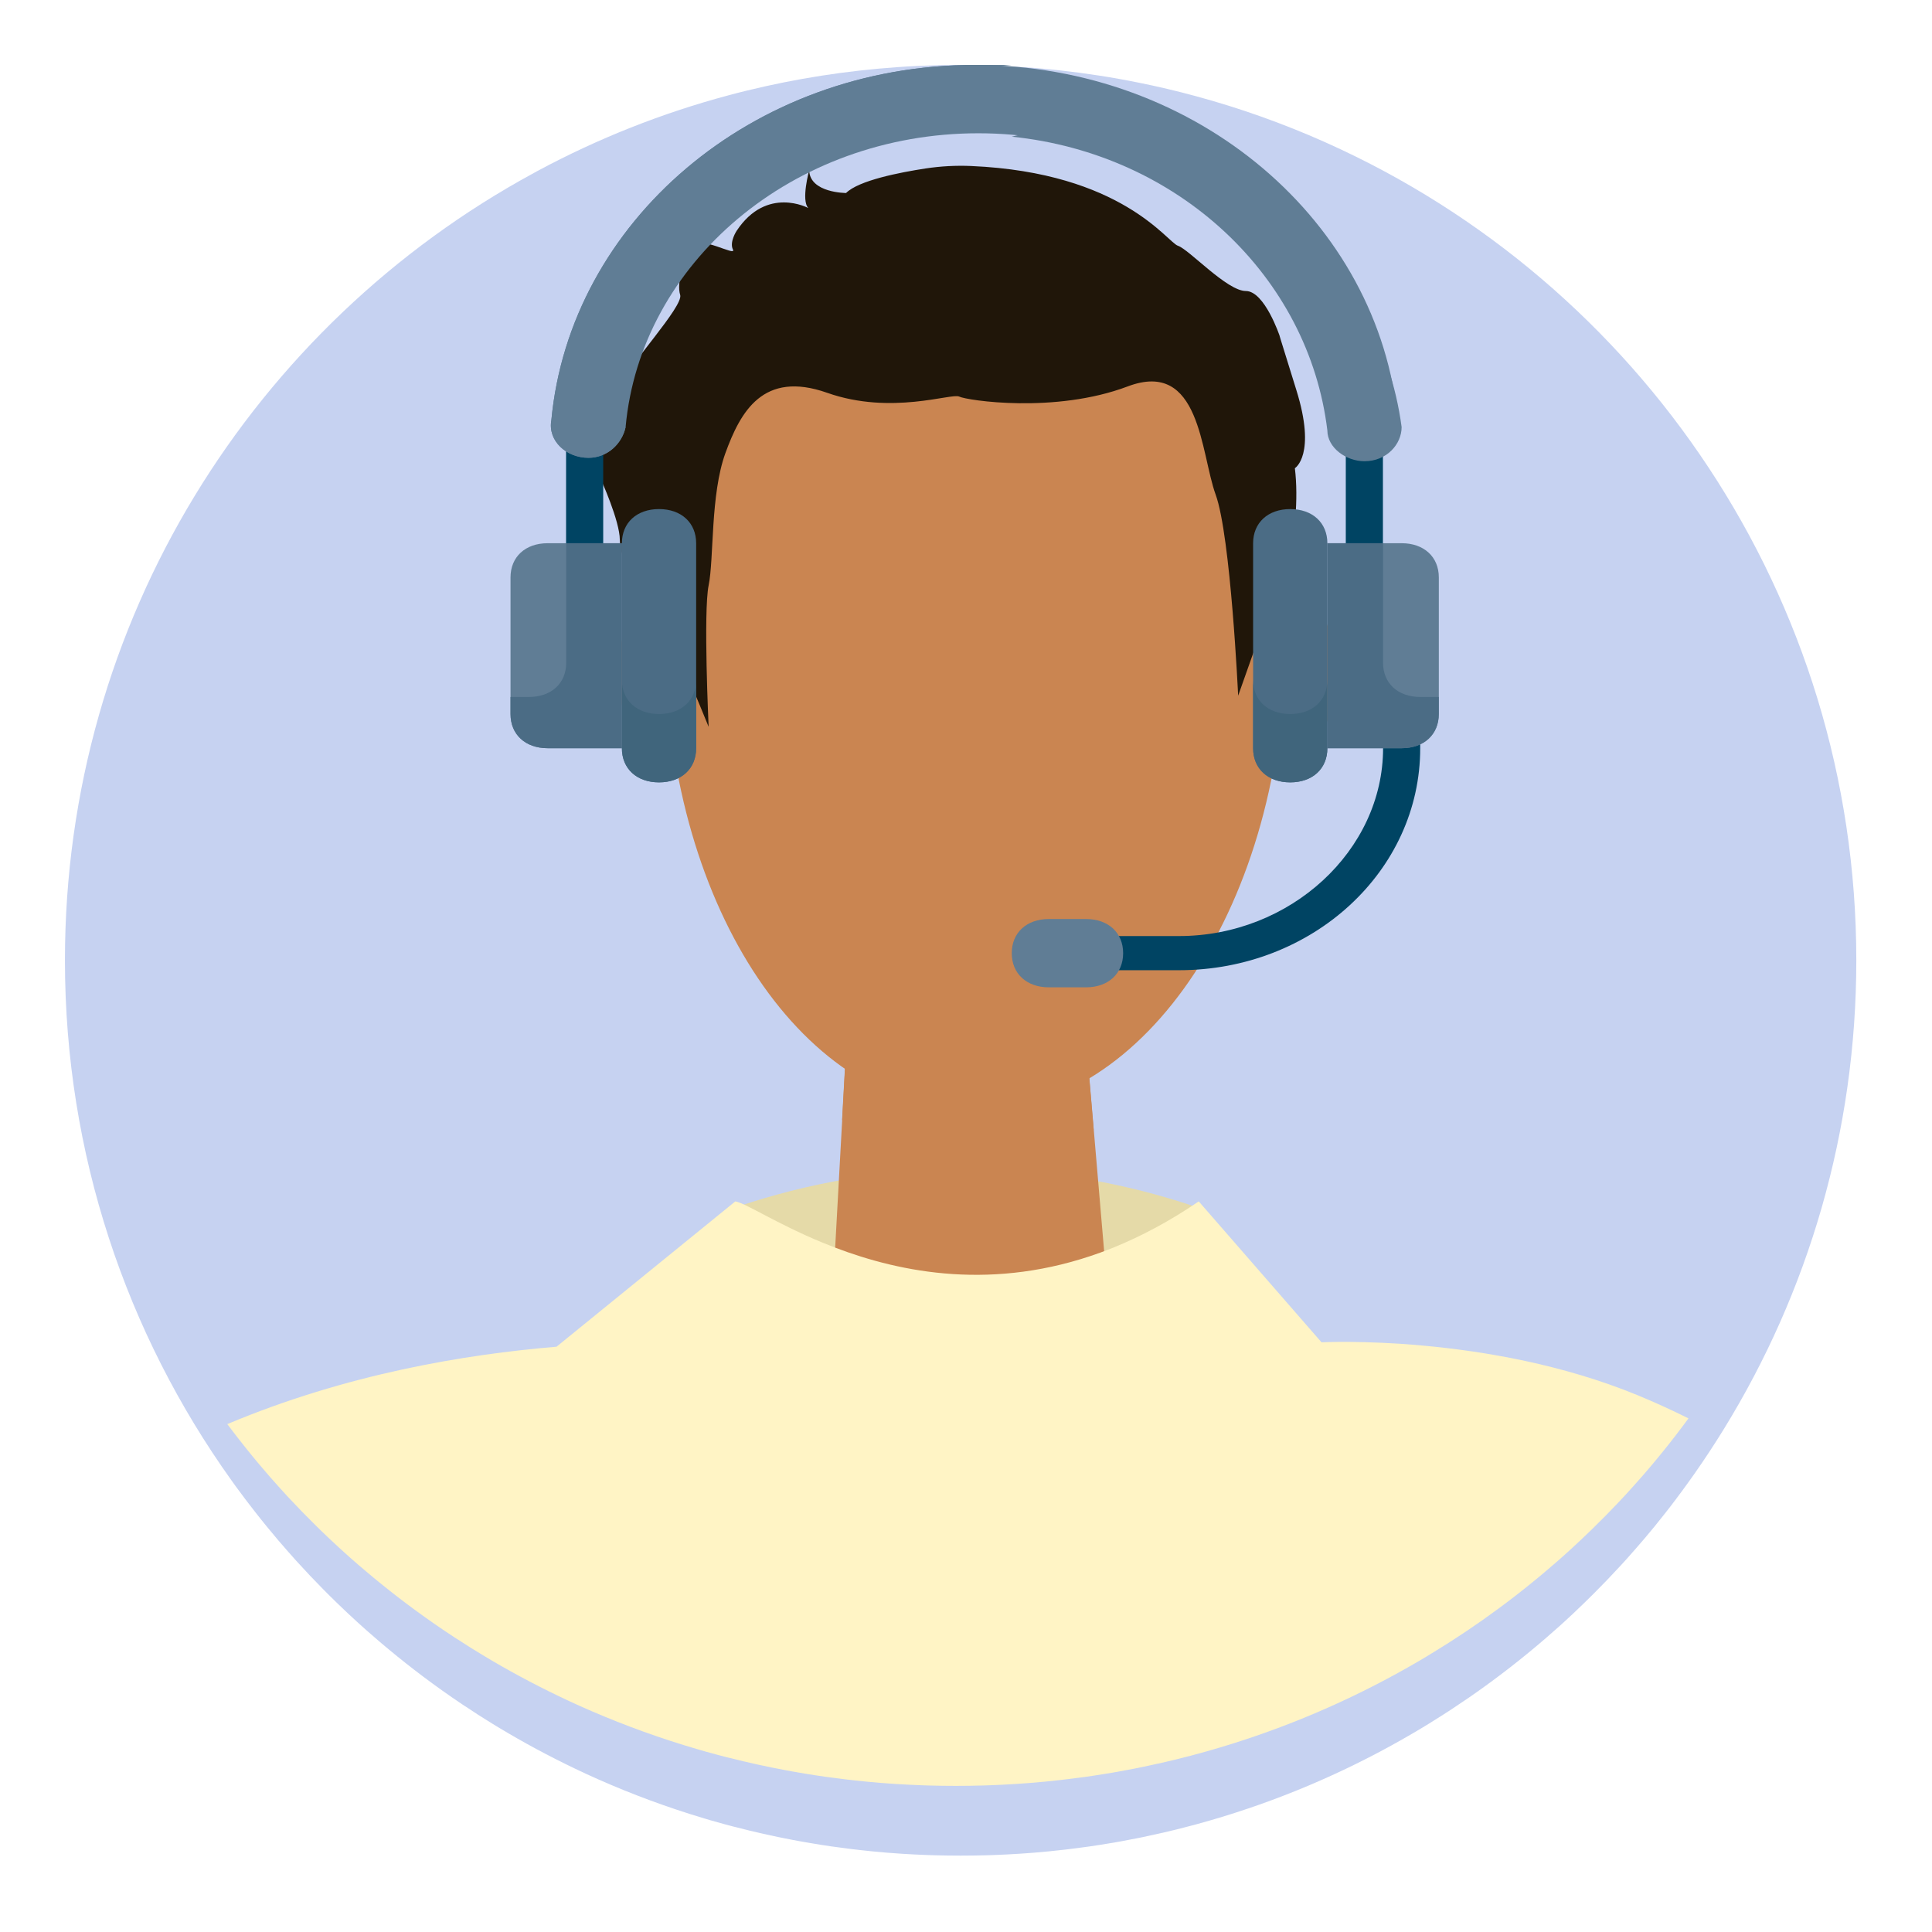 <svg width="119" height="119" viewBox="0 0 119 119" fill="none" xmlns="http://www.w3.org/2000/svg">
<g filter="url(#filter0_d_1128_219)">
<path d="M114.338 55.149C114.338 65.73 111.355 75.616 106.186 84.011C105.612 84.942 105.012 85.857 104.385 86.751C104.287 86.892 104.188 87.034 104.085 87.173C104.078 87.184 104.071 87.192 104.064 87.202C103.923 87.401 103.777 87.602 103.633 87.798C103.606 87.834 103.578 87.872 103.552 87.906C103.446 88.052 103.338 88.194 103.231 88.338C103.194 88.39 103.156 88.44 103.116 88.489C103.034 88.598 102.952 88.707 102.868 88.816C102.74 88.98 102.613 89.143 102.483 89.306C102.339 89.49 102.193 89.674 102.044 89.855C102.006 89.903 101.966 89.951 101.929 89.999C101.894 90.042 101.86 90.085 101.824 90.126C101.472 90.557 101.111 90.981 100.742 91.401C100.593 91.573 100.444 91.741 100.291 91.913C100.274 91.932 100.257 91.951 100.239 91.971C100.217 91.995 100.196 92.019 100.176 92.042C100.097 92.129 100.02 92.213 99.942 92.299C99.887 92.359 99.831 92.419 99.776 92.479C99.254 93.045 98.72 93.603 98.174 94.147C98.135 94.187 98.095 94.226 98.054 94.266C97.668 94.65 97.278 95.027 96.88 95.401C96.871 95.408 96.863 95.417 96.854 95.426C96.686 95.582 96.518 95.738 96.35 95.892C96.245 95.988 96.14 96.083 96.034 96.179C95.779 96.405 95.524 96.632 95.266 96.853C95.201 96.91 95.136 96.965 95.072 97.021C94.904 97.166 94.734 97.31 94.562 97.452C93.871 98.032 93.165 98.595 92.444 99.139C91.127 100.138 89.763 101.076 88.355 101.953H88.352C88.23 102.032 88.111 102.108 87.988 102.183C87.847 102.269 87.706 102.355 87.564 102.441H87.562C87.375 102.552 87.188 102.664 86.999 102.775C86.752 102.919 86.505 103.064 86.254 103.203C82.582 105.277 78.646 106.942 74.51 108.136C74.239 108.215 73.968 108.29 73.697 108.364C73.621 108.385 73.549 108.405 73.474 108.426H73.463C73.426 108.436 73.388 108.447 73.348 108.457C72.797 108.605 72.239 108.744 71.68 108.872L71.567 108.898H71.553C71.18 108.985 70.801 109.068 70.427 109.147C70.339 109.166 70.25 109.185 70.162 109.202C69.769 109.281 69.374 109.356 68.98 109.428C68.971 109.428 68.962 109.43 68.954 109.432C68.897 109.442 68.841 109.452 68.782 109.463C68.434 109.524 68.085 109.581 67.735 109.636C67.529 109.668 67.321 109.698 67.112 109.73C66.985 109.747 66.856 109.765 66.727 109.782C66.576 109.804 66.425 109.823 66.272 109.842C66.049 109.874 65.824 109.9 65.6 109.926H65.598C64.952 110.001 64.302 110.065 63.649 110.118C63.438 110.135 63.227 110.151 63.016 110.164C62.935 110.17 62.853 110.175 62.772 110.18C62.259 110.214 61.744 110.24 61.225 110.259C61.093 110.264 60.961 110.269 60.829 110.272C60.276 110.288 59.725 110.296 59.169 110.296C58.613 110.296 58.06 110.288 57.507 110.272C57.375 110.269 57.243 110.264 57.112 110.259C56.596 110.24 56.079 110.214 55.566 110.182C55.238 110.159 54.912 110.137 54.587 110.111C54.34 110.091 54.095 110.068 53.849 110.044C53.769 110.036 53.69 110.029 53.609 110.02C52.809 109.941 52.014 109.842 51.226 109.73C51.212 109.728 51.202 109.727 51.188 109.725C50.766 109.663 50.346 109.598 49.927 109.526C49.666 109.481 49.408 109.437 49.149 109.389C49.036 109.368 48.924 109.348 48.809 109.325C47.616 109.099 46.44 108.833 45.273 108.529H45.266C45.228 108.519 45.191 108.51 45.153 108.5H45.148C44.959 108.452 44.77 108.4 44.584 108.349C44.317 108.275 44.049 108.201 43.783 108.124C43.778 108.124 43.774 108.121 43.769 108.121C43.685 108.095 43.601 108.071 43.517 108.045C43.508 108.043 43.505 108.04 43.496 108.038H43.493C43.453 108.026 43.414 108.014 43.376 108.004C43.079 107.916 42.785 107.825 42.49 107.731C40.295 107.036 38.157 106.207 36.089 105.255C35.874 105.155 35.66 105.054 35.445 104.951C33.823 104.177 32.242 103.326 30.711 102.403C30.591 102.329 30.47 102.257 30.35 102.183C30.225 102.108 30.101 102.029 29.979 101.952C29.796 101.837 29.612 101.722 29.428 101.605C29.166 101.437 28.91 101.267 28.651 101.094H28.646C28.589 101.056 28.534 101.02 28.477 100.982C27.653 100.429 26.845 99.855 26.055 99.261C25.343 98.725 24.646 98.176 23.964 97.608C23.661 97.358 23.36 97.104 23.063 96.843C22.897 96.702 22.734 96.558 22.57 96.414C22.404 96.266 22.239 96.119 22.073 95.969C21.652 95.587 21.238 95.199 20.832 94.804C20.797 94.772 20.763 94.739 20.73 94.707C20.591 94.573 20.452 94.435 20.315 94.298L20.282 94.266C20.243 94.226 20.201 94.187 20.162 94.147C20.08 94.065 19.999 93.982 19.917 93.9C19.372 93.349 18.838 92.786 18.318 92.213C18.265 92.157 18.214 92.098 18.162 92.042C18.052 91.918 17.942 91.794 17.833 91.669C17.819 91.656 17.807 91.642 17.793 91.626C17.357 91.134 16.931 90.635 16.516 90.126C16.48 90.084 16.446 90.042 16.411 89.999C16.18 89.713 15.948 89.428 15.723 89.138C15.577 88.953 15.433 88.767 15.292 88.58C15.215 88.481 15.141 88.381 15.065 88.282C15.011 88.21 14.957 88.138 14.904 88.066C14.897 88.057 14.892 88.05 14.887 88.043C14.767 87.884 14.648 87.724 14.53 87.563C14.435 87.432 14.343 87.3 14.248 87.17C7.797 78.142 4 67.087 4 55.149C4 34.21 15.673 15.997 32.868 6.662C32.954 6.612 33.042 6.565 33.128 6.519C36.822 4.537 40.767 2.964 44.904 1.862C45.276 1.761 45.652 1.665 46.028 1.574H46.03C49.02 0.844 52.107 0.357 55.267 0.136C56.081 0.077 56.9 0.038 57.722 0.017C58.203 0.007 58.685 0 59.169 0C59.521 0 59.873 0.003 60.225 0.012C60.977 0.026 61.725 0.053 62.468 0.098C63.389 0.151 64.303 0.228 65.212 0.326C66.883 0.51 68.533 0.765 70.155 1.095C71.331 1.332 72.495 1.606 73.642 1.919C76.373 2.658 79.02 3.604 81.566 4.734C81.626 4.762 81.688 4.789 81.748 4.817C100.959 13.44 114.338 32.733 114.338 55.149Z" fill="#C6D2F1"/>
</g>
<path d="M45 74.473C48.425 73.277 53.62 71.932 60.02 72.003C65.838 72.068 70.608 73.285 73.897 74.419C73.981 74.447 74.021 74.546 73.989 74.632L72.069 79.765L60.845 81L49.127 80.118L45 74.473Z" fill="#E5DAA8"/>
<path d="M46.96 41.455C46.96 44.869 44.969 47.636 42.513 47.636C40.056 47.636 38.063 44.868 38.063 41.455V41.432C38.066 39.9 38.473 38.498 39.141 37.42C39.653 36.595 40.32 35.96 41.079 35.601C41.529 35.388 42.011 35.273 42.513 35.273C43.968 35.273 45.261 36.245 46.071 37.748C46.629 38.781 46.96 40.065 46.96 41.455Z" fill="#CA8551"/>
<path d="M69.45 93.951H50.503L51.851 69.394L51.875 68.99L51.966 67.321L52.308 61.119H66.648L67.203 67.631L67.371 69.601L67.405 69.998L69.45 93.951Z" fill="#CA8551"/>
<path d="M77.844 47.636C80.302 47.636 82.294 44.868 82.294 41.455C82.294 38.041 80.302 35.273 77.844 35.273C75.387 35.273 73.395 38.041 73.395 41.455C73.395 44.868 75.387 47.636 77.844 47.636Z" fill="#CA8551"/>
<path d="M104 87.364C103.859 87.559 103.712 87.755 103.567 87.947C103.539 87.983 103.512 88.019 103.486 88.053C103.379 88.196 103.27 88.336 103.163 88.477C103.125 88.528 103.087 88.576 103.047 88.625C102.965 88.731 102.882 88.839 102.797 88.945C102.67 89.106 102.542 89.266 102.411 89.426C102.266 89.606 102.119 89.786 101.969 89.964C101.931 90.011 101.891 90.058 101.853 90.105C101.819 90.147 101.784 90.189 101.748 90.23C101.394 90.652 101.032 91.067 100.661 91.479C100.511 91.648 100.361 91.812 100.207 91.981C100.19 91.999 100.173 92.018 100.155 92.038C100.133 92.061 100.112 92.085 100.092 92.107C100.012 92.193 99.935 92.275 99.857 92.359C99.802 92.418 99.745 92.477 99.69 92.536C99.165 93.091 98.628 93.637 98.08 94.171C98.04 94.209 98 94.248 97.959 94.287C97.571 94.663 97.179 95.034 96.779 95.4C96.77 95.407 96.761 95.415 96.753 95.424C96.584 95.577 96.414 95.73 96.245 95.881C96.14 95.975 96.035 96.068 95.928 96.162C95.672 96.384 95.415 96.606 95.156 96.823C95.091 96.879 95.025 96.933 94.962 96.988C94.792 97.129 94.622 97.271 94.449 97.41C93.754 97.979 93.044 98.53 92.32 99.064C90.996 100.043 89.624 100.963 88.209 101.822H88.206C88.083 101.899 87.964 101.973 87.84 102.047C87.699 102.132 87.557 102.216 87.414 102.3H87.412C87.224 102.409 87.036 102.518 86.846 102.628C86.598 102.769 86.349 102.91 86.097 103.047C82.406 105.08 78.45 106.712 74.293 107.882C74.02 107.96 73.748 108.034 73.475 108.106C73.399 108.126 73.326 108.146 73.251 108.167H73.24C73.202 108.177 73.164 108.187 73.125 108.197C72.571 108.342 72.01 108.478 71.447 108.604L71.333 108.629H71.32C70.945 108.715 70.564 108.796 70.188 108.873C70.1 108.892 70.01 108.91 69.922 108.927C69.527 109.004 69.13 109.078 68.733 109.149C68.724 109.149 68.716 109.151 68.707 109.152C68.65 109.162 68.593 109.172 68.535 109.183C68.184 109.243 67.834 109.299 67.482 109.352C67.275 109.384 67.066 109.413 66.856 109.445C66.728 109.462 66.599 109.479 66.469 109.495C66.317 109.517 66.165 109.536 66.012 109.554C65.787 109.586 65.561 109.611 65.335 109.637H65.334C64.685 109.711 64.031 109.773 63.375 109.825C63.163 109.842 62.951 109.857 62.739 109.87C62.657 109.876 62.575 109.881 62.493 109.886C61.977 109.919 61.46 109.944 60.939 109.963C60.806 109.968 60.673 109.973 60.54 109.976C59.984 109.992 59.431 110 58.871 110C58.312 110 57.757 109.992 57.201 109.976C57.068 109.973 56.935 109.968 56.804 109.963C56.285 109.944 55.765 109.919 55.249 109.887C54.92 109.865 54.592 109.844 54.266 109.818C54.017 109.798 53.771 109.776 53.524 109.753C53.443 109.744 53.364 109.738 53.282 109.729C52.478 109.652 51.679 109.554 50.887 109.445C50.873 109.443 50.863 109.442 50.849 109.44C50.425 109.379 50.002 109.315 49.581 109.245C49.319 109.201 49.06 109.157 48.799 109.11C48.685 109.09 48.573 109.07 48.458 109.048C47.258 108.826 46.076 108.565 44.903 108.268H44.896C44.858 108.257 44.82 108.249 44.782 108.239H44.777C44.587 108.192 44.398 108.141 44.211 108.091C43.942 108.019 43.673 107.946 43.405 107.871C43.4 107.871 43.397 107.867 43.392 107.867C43.307 107.842 43.222 107.818 43.138 107.793C43.129 107.792 43.126 107.788 43.117 107.786H43.114C43.074 107.775 43.034 107.763 42.996 107.753C42.698 107.667 42.403 107.578 42.106 107.485C39.899 106.804 37.751 105.992 35.671 105.058C35.456 104.961 35.24 104.861 35.024 104.761C33.394 104.002 31.804 103.168 30.265 102.263C30.144 102.19 30.024 102.12 29.903 102.047C29.777 101.973 29.652 101.896 29.53 101.82C29.345 101.708 29.161 101.595 28.976 101.481C28.712 101.316 28.455 101.149 28.195 100.979H28.189C28.132 100.942 28.077 100.907 28.02 100.87C27.192 100.328 26.379 99.765 25.585 99.183C24.869 98.658 24.169 98.12 23.484 97.563C23.178 97.318 22.876 97.069 22.578 96.813C22.41 96.675 22.247 96.534 22.082 96.393C21.915 96.248 21.75 96.103 21.582 95.957C21.159 95.582 20.744 95.202 20.335 94.815C20.3 94.783 20.265 94.751 20.233 94.719C20.093 94.588 19.953 94.453 19.815 94.319L19.782 94.287C19.743 94.248 19.701 94.209 19.662 94.171C19.579 94.09 19.498 94.009 19.415 93.928C18.868 93.388 18.331 92.837 17.808 92.275C17.755 92.219 17.703 92.162 17.651 92.107C17.541 91.986 17.43 91.865 17.32 91.742C17.306 91.728 17.294 91.715 17.28 91.7C16.842 91.217 16.414 90.728 15.996 90.23C15.96 90.188 15.926 90.147 15.891 90.105C15.658 89.824 15.425 89.545 15.199 89.261C15.053 89.079 14.908 88.897 14.766 88.714C14.688 88.617 14.614 88.519 14.538 88.421C14.483 88.351 14.43 88.28 14.376 88.21C14.369 88.201 14.364 88.195 14.359 88.188C14.238 88.031 14.119 87.875 14 87.717C21.363 84.624 28.638 83.423 34.279 82.95L45.29 74C45.29 74 45.297 74 45.302 74.002C45.623 74.057 46.254 74.4 47.158 74.873C48.063 75.346 49.238 75.951 50.644 76.531C50.901 76.636 51.165 76.742 51.438 76.846C55.498 78.392 61.218 79.542 67.796 77.145C68.057 77.049 68.319 76.949 68.581 76.843C69.432 76.498 70.298 76.092 71.173 75.621C72.049 75.15 72.936 74.612 73.834 74H73.837L81.397 82.679C81.397 82.679 91.64 82.138 100.858 85.934C101.853 86.344 102.909 86.819 104 87.364Z" fill="#FFF4C5"/>
<g style="mix-blend-mode:multiply">
<path d="M67.364 69.601C65.117 71.015 62.652 71.794 60.069 71.794C57.133 71.794 54.352 70.789 51.867 68.99L51.959 67.321L52.301 61.119H66.642L67.196 67.633L67.364 69.603V69.601Z" fill="#CA8551"/>
</g>
<path d="M79.15 39.481C79.15 55.479 70.605 68.451 60.065 68.451C49.525 68.451 41.3 55.963 40.988 40.378C40.981 40.081 40.979 39.781 40.979 39.481C40.979 38.055 41.048 36.653 41.178 35.282C42.517 21.271 50.464 10.661 60.065 10.661C70.605 10.661 79.15 23.481 79.15 39.481Z" fill="#CA8551"/>
<path d="M43.648 44.77C43.648 44.77 43.314 37.694 43.648 36.053C43.983 34.413 43.751 30.464 44.68 27.911C45.609 25.357 47.003 22.802 50.951 24.195C54.899 25.589 58.616 24.195 59.081 24.427C59.546 24.659 64.971 25.496 69.46 23.801C73.947 22.105 73.947 27.911 74.877 30.464C75.806 33.017 76.263 42.852 76.263 42.852C76.263 42.852 78.827 35.573 79.291 34.413C79.756 33.251 79.988 30.697 79.756 28.839C79.756 28.839 81.1 28.031 79.847 24.022C78.594 20.015 78.827 20.712 78.827 20.712C78.827 20.712 77.898 17.925 76.736 17.925C75.574 17.925 73.252 15.372 72.555 15.138C71.89 14.917 69.118 10.629 59.816 10.225C58.88 10.184 57.941 10.236 57.014 10.376C55.414 10.62 52.887 11.114 52.113 11.888C52.113 11.888 49.888 11.888 49.84 10.495C49.84 10.495 49.327 12.353 49.791 12.817C49.791 12.817 47.236 11.423 45.377 14.21C45.377 14.21 44.912 14.907 45.145 15.372C45.377 15.837 43.054 14.443 42.591 15.14C42.126 15.837 41.662 17.462 41.894 18.159C42.126 18.855 38.643 22.57 38.409 23.499C38.178 24.427 36.318 23.964 36.318 24.427C36.318 24.89 37.712 26.517 37.712 26.517C37.712 26.517 36.55 27.446 36.55 28.142C36.55 28.839 37.015 29.536 37.015 29.536C37.015 29.536 38.177 32.089 38.177 33.251C38.177 34.413 39.106 36.038 39.803 36.501C40.5 36.966 43.648 44.769 43.648 44.769V44.77Z" fill="#201609"/>
<path d="M72.612 59.76H68.038C67.352 59.76 66.894 59.34 66.894 58.708C66.894 58.077 67.352 57.656 68.038 57.656H72.612C79.473 57.656 85.19 52.395 85.19 46.083V43.978C85.19 43.347 85.647 42.926 86.334 42.926C87.02 42.926 87.477 43.347 87.477 43.978V46.083C87.477 53.658 80.845 59.76 72.612 59.76Z" fill="#004463"/>
<path d="M69.179 58.71C69.179 59.972 68.264 60.814 66.892 60.814H64.605C63.233 60.814 62.318 59.972 62.318 58.71C62.318 57.447 63.233 56.606 64.605 56.606H66.892C68.264 56.606 69.179 57.447 69.179 58.71Z" fill="#607D95"/>
<path d="M84.036 34.512C83.35 34.512 82.893 34.091 82.893 33.46V27.147C82.893 26.516 83.35 26.095 84.036 26.095C84.722 26.095 85.18 26.516 85.18 27.147V33.46C85.18 34.091 84.722 34.512 84.036 34.512ZM36.01 34.512C35.324 34.512 34.867 34.091 34.867 33.46V27.147C34.867 26.516 35.324 26.095 36.01 26.095C36.696 26.095 37.154 26.516 37.154 27.147V33.46C37.154 34.091 36.696 34.512 36.01 34.512Z" fill="#004463"/>
<path d="M81.762 33.459H86.336C87.708 33.459 88.623 34.301 88.623 35.563V43.98C88.623 45.243 87.708 46.085 86.336 46.085H81.762V33.459Z" fill="#607D95"/>
<path d="M83.816 28.199C85.188 28.199 86.332 27.147 86.103 25.884C84.96 13.68 73.754 4 60.032 4C46.31 4 35.104 13.68 33.96 25.884C33.732 27.147 34.875 28.199 36.247 28.199C37.391 28.199 38.306 27.357 38.534 26.305C39.449 16.205 48.825 8.209 60.26 8.209C71.695 8.209 80.843 16.205 81.987 26.305C81.758 27.357 82.673 28.199 83.816 28.199Z" fill="#607D95"/>
<path d="M38.534 25.884C39.678 14.311 49.74 5.052 62.319 4H60.032C46.31 4 35.104 13.68 33.96 25.884C33.732 27.147 34.875 28.199 36.247 28.199C37.391 28.199 38.306 27.357 38.534 26.305C38.306 26.305 38.534 26.095 38.534 25.884ZM64.606 8.209C63.919 8.209 63.005 8.209 62.319 8.419C72.61 9.471 80.614 17.046 81.758 26.515C81.758 27.568 82.901 28.409 84.045 28.409C85.417 28.409 86.332 27.357 86.332 26.305C84.96 15.994 75.812 8.209 64.606 8.209Z" fill="#607D95"/>
<path d="M40.592 48.19C39.22 48.19 38.305 47.349 38.305 46.086V33.461C38.305 32.198 39.22 31.356 40.592 31.356C41.964 31.356 42.879 32.198 42.879 33.461V46.086C42.879 47.349 41.964 48.19 40.592 48.19ZM79.471 31.356C80.843 31.356 81.758 32.198 81.758 33.461V46.086C81.758 47.349 80.843 48.19 79.471 48.19C78.099 48.19 77.184 47.349 77.184 46.086V33.461C77.184 32.198 78.099 31.356 79.471 31.356Z" fill="#4B6C85"/>
<path d="M40.592 43.979C39.22 43.979 38.305 43.138 38.305 41.875V46.084C38.305 47.346 39.22 48.188 40.592 48.188C41.964 48.188 42.879 47.346 42.879 46.084V41.875C42.879 43.138 41.964 43.979 40.592 43.979ZM79.471 43.979C78.099 43.979 77.184 43.138 77.184 41.875V46.084C77.184 47.346 78.099 48.188 79.471 48.188C80.843 48.188 81.758 47.346 81.758 46.084V41.875C81.758 43.138 80.843 43.979 79.471 43.979Z" fill="#40657C"/>
<path d="M38.306 46.085H33.731C32.359 46.085 31.445 45.243 31.445 43.98V35.563C31.445 34.301 32.359 33.459 33.731 33.459H38.306V46.085Z" fill="#607D95"/>
<path d="M34.875 33.459V40.824C34.875 42.087 33.96 42.928 32.588 42.928H31.445V43.98C31.445 45.243 32.359 46.085 33.731 46.085H38.306V33.459H34.875ZM85.188 33.459V40.824C85.188 42.087 86.103 42.928 87.475 42.928H88.619V43.98C88.619 45.243 87.704 46.085 86.332 46.085H81.758V33.459H85.188Z" fill="#4B6C85"/>
<defs>
<filter id="filter0_d_1128_219" x="0" y="0" width="118.338" height="118.296" filterUnits="userSpaceOnUse" color-interpolation-filters="sRGB">
<feFlood flood-opacity="0" result="BackgroundImageFix"/>
<feColorMatrix in="SourceAlpha" type="matrix" values="0 0 0 0 0 0 0 0 0 0 0 0 0 0 0 0 0 0 127 0" result="hardAlpha"/>
<feOffset dy="4"/>
<feGaussianBlur stdDeviation="2"/>
<feComposite in2="hardAlpha" operator="out"/>
<feColorMatrix type="matrix" values="0 0 0 0 0 0 0 0 0 0 0 0 0 0 0 0 0 0 0.05 0"/>
<feBlend mode="normal" in2="BackgroundImageFix" result="effect1_dropShadow_1128_219"/>
<feBlend mode="normal" in="SourceGraphic" in2="effect1_dropShadow_1128_219" result="shape"/>
</filter>
</defs>
</svg>
